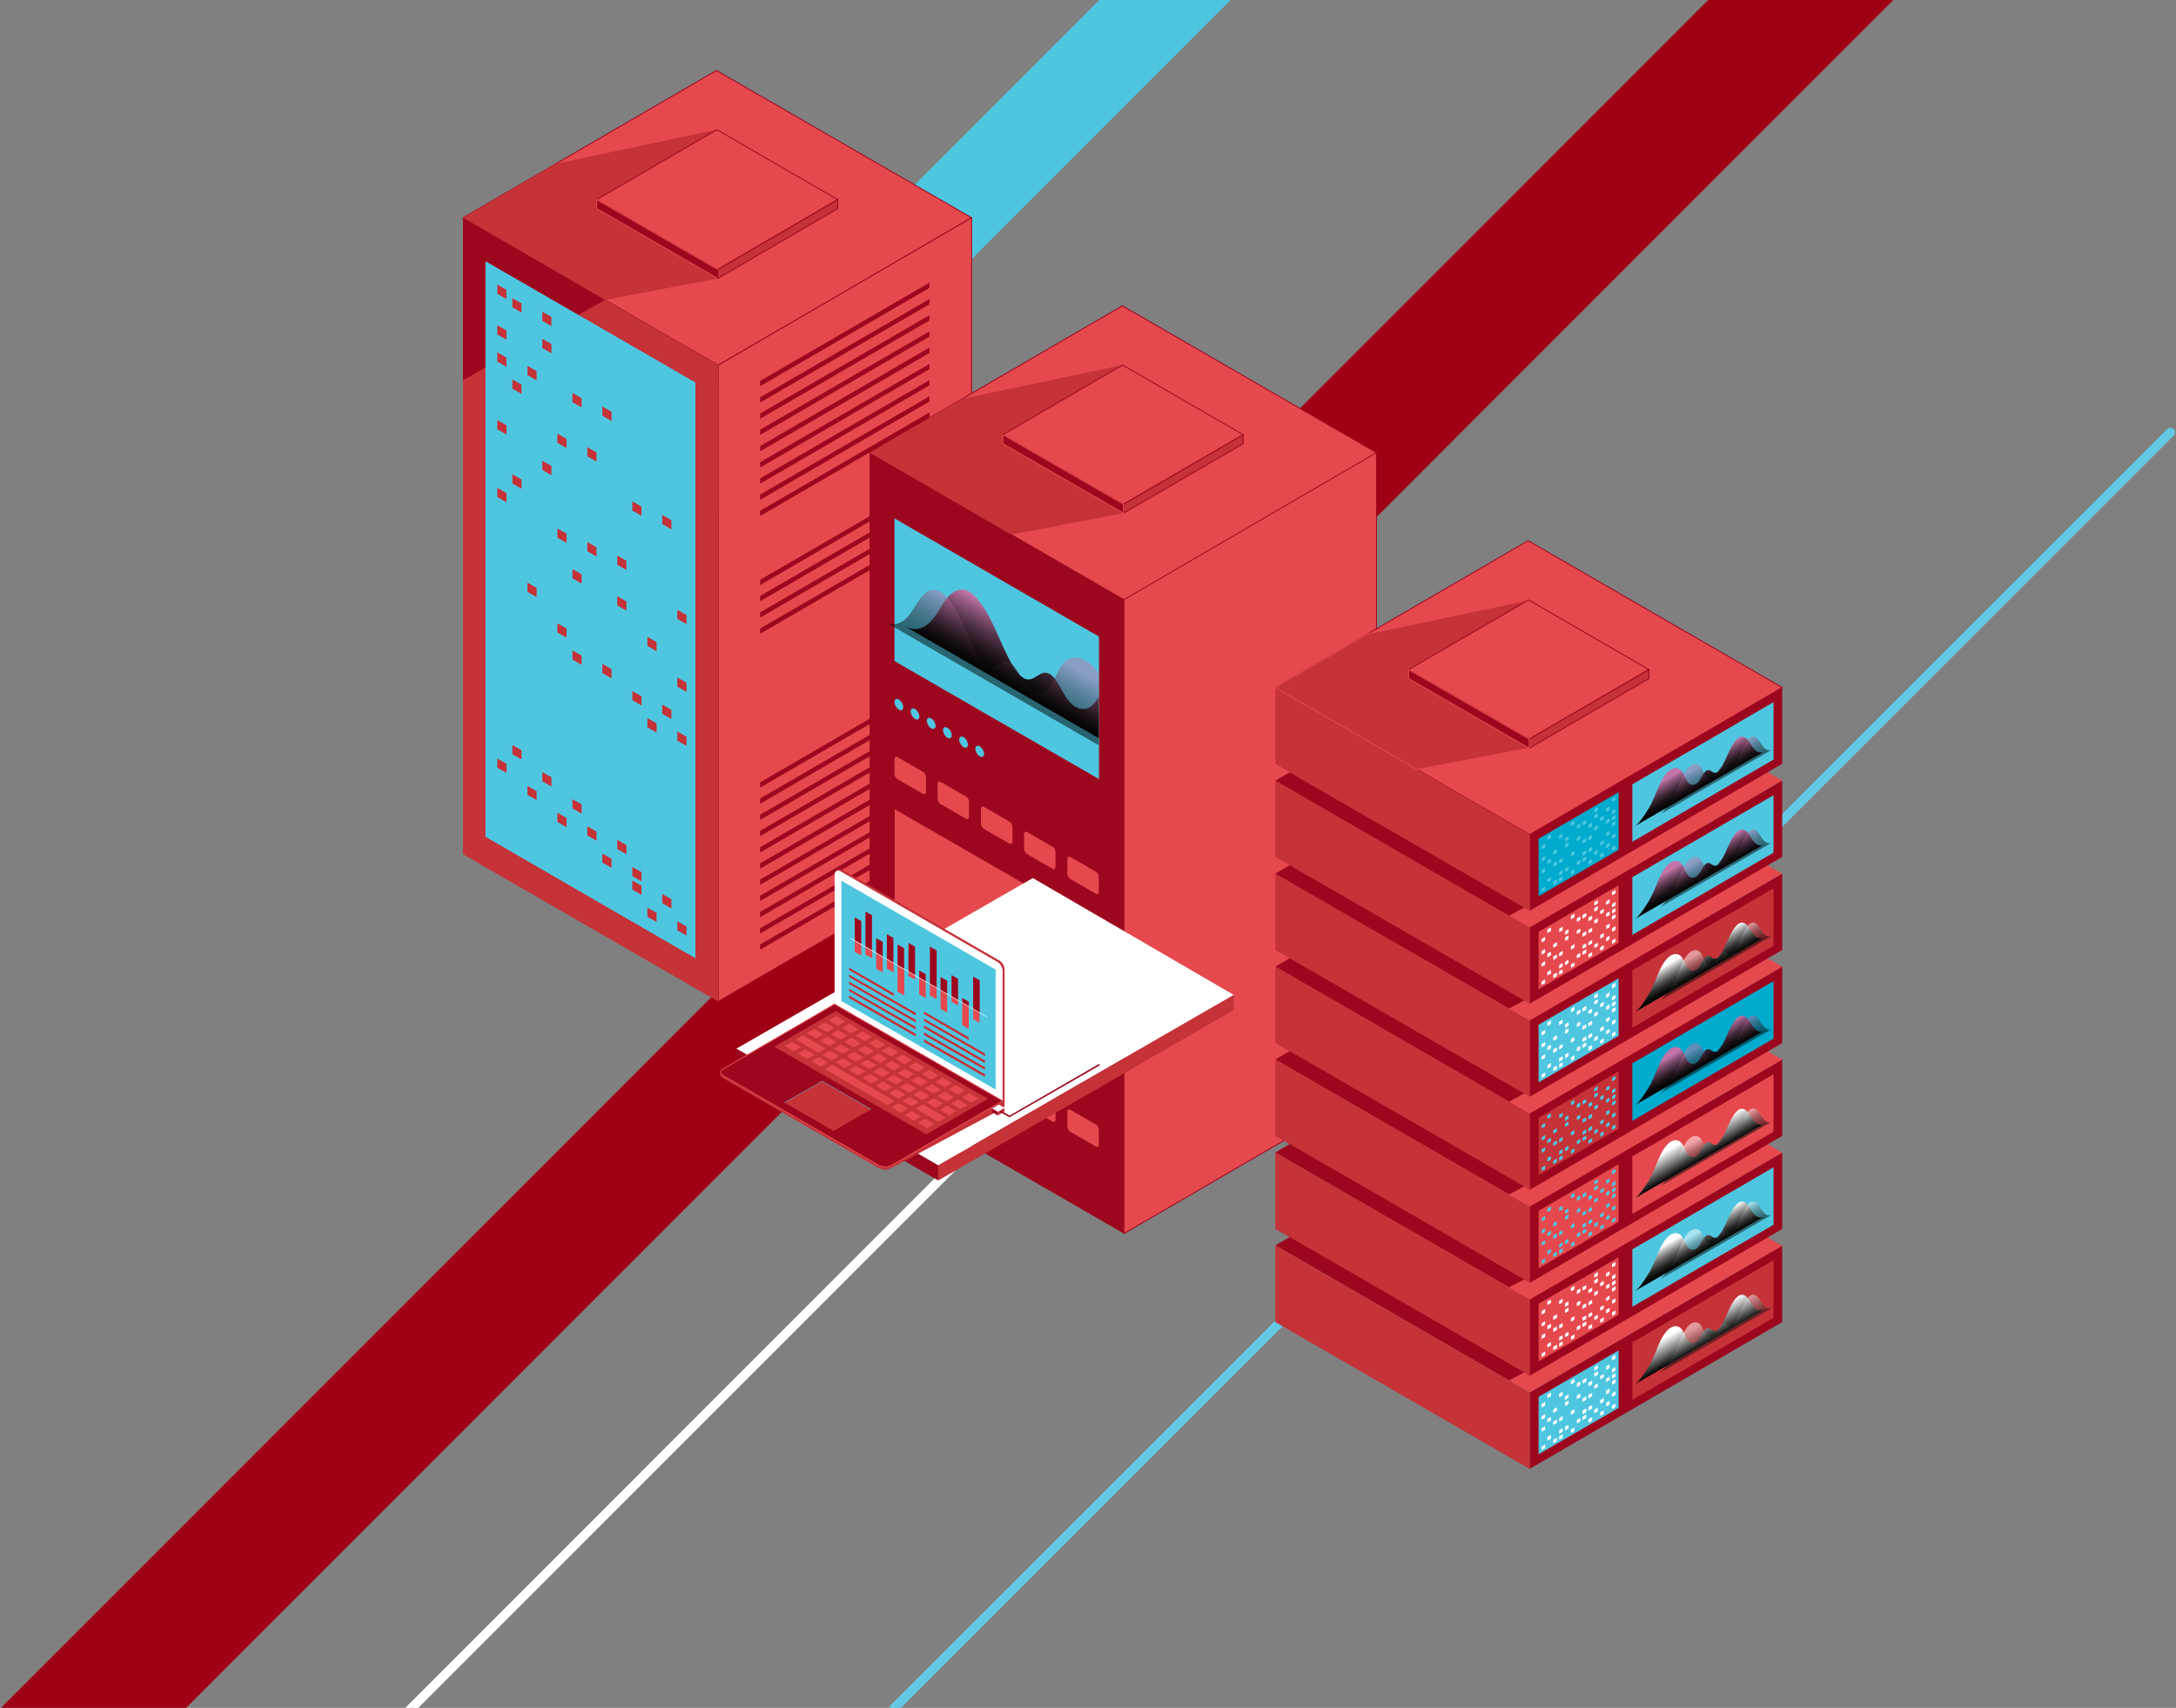 <svg width="669" height="525" fill="none" xmlns="http://www.w3.org/2000/svg"><rect width="100%" height="100%" fill="#808080" stroke="none"/><path d="M373.105 278.434L73.297 578.308" stroke="#fff" stroke-width="2.835" stroke-miterlimit="10"/><path d="M667.278 132.913L274.697 525.296" stroke="#64C8E3" stroke-width="2.835" stroke-miterlimit="10" stroke-linecap="round"/><path d="M0 525.296h56.91L617.958-35.876v-56.922L0 525.296z" fill="#9F0014"/><path d="M156.418 181.594H196.8l398.117-398.203V-257L156.418 181.594z" fill="#4FC6E0"/><g clip-path="url(#clip0)"><path d="M298.719 66.934l-77.922 45.337-78.459-45.337 77.922-45.27 78.459 45.27z" fill="#E5494E" stroke="#9D071E" stroke-width=".283" stroke-miterlimit="10"/><path d="M298.719 66.933V262.59l-77.922 45.27V112.271l77.922-45.338z" fill="#E5494E" stroke="#9D071E" stroke-width=".283" stroke-miterlimit="10"/><path d="M220.797 112.271v195.588l-78.459-45.27V66.933l78.459 45.338z" fill="#C53238"/><path d="M220.394 39.865l-49.507 10.478-28.549 16.59 43.663 25.255 34.662-6.582-.269-45.74z" fill="#C53238"/><path d="M257.542 61.358l-36.878 21.494-37.215-21.494 36.946-21.493 37.147 21.493z" fill="#E5494E" stroke="#9D071E" stroke-width=".283" stroke-miterlimit="10"/><path d="M220.664 82.852v2.754l-37.215-21.494V61.36l37.215 21.493z" fill="#9D071E" stroke="#E5494E" stroke-width=".283" stroke-miterlimit="10"/><path d="M257.543 61.358v2.754l-36.879 21.494v-2.754l36.879-21.494z" fill="#C53238" stroke="#9D071E" stroke-width=".283" stroke-miterlimit="10"/><path d="M186.001 92.188l-43.663 24.717V66.933l43.663 25.255zm99.754-5.306v1.612l-52.06 30.225v-1.612l52.06-30.225zm-52.06 35.262v1.612l52.06-30.225V91.92l-52.06 30.225zm0 4.97v1.612l52.06-30.225V96.89l-52.06 30.225zm0 4.971v1.612l52.06-30.225v-1.612l-52.06 30.225zm0 5.037v1.612l52.06-30.225v-1.679l-52.06 30.292zm0 4.971v1.612l52.06-30.225v-1.612l-52.06 30.225zm0 4.97v1.612l52.06-30.225v-1.612l-52.06 30.225zm0 4.97v1.612l52.06-30.225v-1.612l-52.06 30.225zm0 4.971v1.612l52.06-30.225v-1.612l-52.06 30.225zm0 93.428v1.612l52.06-30.225v-1.612l-52.06 30.225zm0 4.97v1.612l52.06-30.224v-1.612l-52.06 30.224zm0-9.94v1.612l52.06-30.225v-1.612l-52.06 30.225zm0-4.97v1.611l52.06-30.224v-1.612l-52.06 30.225zm0 19.948v1.612l52.06-30.225v-1.612l-52.06 30.225zm0 4.97v1.612l52.06-30.225v-1.679l-52.06 30.292zm0 4.971v1.612l52.06-30.225v-1.612l-52.06 30.225zm0 4.97v1.612l52.06-30.225v-1.612l-52.06 30.225zm0 4.97v1.612l52.06-30.225v-1.612l-52.06 30.225zm0 5.038v1.612l52.06-30.225v-1.612l-52.06 30.225zm0 4.97v1.612l52.06-30.225v-1.612l-52.06 30.225zm0-112.101v1.612l52.06-30.225v-1.612l-52.06 30.225zm0 4.97v1.612l52.06-30.224v-1.612l-52.06 30.224zm0 5.038v1.612l52.06-30.225v-1.612l-52.06 30.225zm0 4.97v1.612l52.06-30.225v-1.612l-52.06 30.225z" fill="#9D071E"/><path d="M213.81 117.577v176.984l-64.554-37.345V80.299l64.554 37.278z" fill="#4FC6E0"/><path d="M203.601 158.28l2.821 1.612v2.821l-2.821-1.612v-2.821zm-18.406-30.494l2.822 1.612v-2.821l-2.822-1.612v2.821zm-18.472-29.15l2.821 1.612v-2.821l-2.821-1.612v2.82zm-13.838-8.329l2.821 1.612V89.1l-2.821-1.613v2.821zm55.351 97.123v2.821l2.822 1.612v-2.821l-2.822-1.612zm-13.838-30.494l2.822 1.612v-2.821l-2.822-1.612v2.821zm-13.838-16.657l2.822 1.612v-2.821l-2.822-1.612v2.821zm-4.567-16.657l2.821 1.612v-2.821l-2.821-1.612v2.821zm-9.27-16.658l2.821 1.612v-2.821l-2.821-1.611v2.82zm-9.203-12.492l2.821 1.612v-2.822l-2.821-1.612v2.822zm32.243 79.122l2.822 1.612v-2.821l-2.822-1.612v2.821zm-18.405-37.479l2.821 1.612v-2.821l-2.821-1.612v2.821zm-9.203-20.822l2.821 1.612v-2.821l-2.821-1.612v2.821zm-9.27-12.493l2.821 1.612v-2.821l-2.821-1.612v2.821zm55.351 108.273l2.822 1.612v-2.821l-2.822-1.612v2.821zm-9.203-12.493l2.822 1.612v-2.821l-2.822-1.612v2.821zm-9.27-12.493l2.822 1.612v-2.821l-2.822-1.612v2.821zm-9.203-16.658l2.822 1.612v-2.821l-2.822-1.612v2.821zm-13.837-24.986l2.821 1.612v-2.821l-2.821-1.612v2.821zm-9.203-24.986l2.821 1.612v-2.821l-2.821-1.612v2.821zm-4.635-8.328l2.821 1.612v-2.821l-2.821-1.612v2.821zm50.716 108.272l2.821 1.612v-2.821l-2.821-1.612v2.821zm-27.608-41.643l2.821 1.612v-2.821l-2.821-1.612v2.821zm-4.635-12.493l2.821 1.612v-2.821l-2.821-1.612v2.821zm-18.473-33.315l2.821 1.612v-2.821l-2.821-1.612v2.821zm55.351 95.713l2.822 1.612v-2.821l-2.822-1.612v2.821zm-9.203-4.097l2.822 1.612v-2.821l-2.822-1.612v2.821zm-4.635-8.329l2.822 1.612v-2.821l-2.822-1.612v2.821zm-9.203-8.329l2.822 1.612v-2.821l-2.822-1.612v2.821zm-27.675-58.3l2.821 1.612v-2.821l-2.821-1.612v2.821zm18.473 54.136l2.821 1.612v-2.821l-2.821-1.612v2.821zm-4.635-8.329l2.821 1.612v-2.821l-2.821-1.612v2.821zm-9.203-12.493l2.821 1.612v-2.821l-2.821-1.612v2.821zm-9.27-29.15l2.821 1.612v-2.821l-2.821-1.612v2.821zm50.716 124.863l2.821 1.612v-2.821l-2.821-1.612v2.821zm-9.203-8.329l2.822 1.612v-2.821l-2.822-1.612v2.821zm-4.635-8.329l2.822 1.612v-2.821l-2.822-1.612v2.821zm-9.203-4.164l2.822 1.612v-2.821l-2.822-1.612v2.821zm-4.567-8.329l2.821 1.612v-2.821l-2.821-1.612v2.821zm-9.27-8.328l2.821 1.612v-2.821l-2.821-1.612v2.821zm-9.203-8.329l2.821 1.612v-2.821l-2.821-1.612v2.821zm50.716 54.136l2.822 1.612v-2.754l-2.822-1.612v2.754zm-9.203-4.164l2.822 1.612v-2.821l-2.822-1.612v2.821zm-4.635-8.329l2.822 1.612v-2.821l-2.822-1.612v2.821zm-9.203-8.328l2.822 1.612V264l-2.822-1.612v2.754zm-13.837-12.493l2.821 1.612v-2.821l-2.821-1.612v2.821zm-9.203-8.329l2.821 1.612v-2.754l-2.821-1.612v2.754zm-9.27-8.329l2.821 1.612v-2.821l-2.821-1.612v2.821z" fill="#C53238"/><path d="M423.193 139.137L345.54 184.34l-78.19-45.203 77.72-45.136 78.123 45.136zm.001 0v194.917l-77.653 45.136V184.34l77.653-45.203z" fill="#E5494E" stroke="#9D071E" stroke-width=".283" stroke-miterlimit="10"/><path d="M345.54 184.34v194.85l-78.19-45.136V139.137l78.19 45.203z" fill="#9D071E"/><path d="M345.137 112.203l-49.306 10.411-28.481 16.523 43.528 25.188 34.528-6.583-.269-45.539z" fill="#C53238"/><path d="M382.218 133.63l-36.812 21.359-37.08-21.359 36.812-21.427 37.08 21.427z" fill="#E5494E" stroke="#9D071E" stroke-width=".283" stroke-miterlimit="10"/><path d="M382.218 133.63v2.753l-36.812 21.359v-2.753l36.812-21.359z" fill="#C53238" stroke="#9D071E" stroke-width=".283" stroke-miterlimit="10"/><path d="M345.406 154.989v2.753l-37.08-21.359v-2.753l37.08 21.359z" fill="#9D071E" stroke="#E5494E" stroke-width=".283" stroke-miterlimit="10"/><path d="M337.883 195.691v43.793l-62.875-36.27v-43.86l62.875 36.337zm-60.188 21.695c0 .873-.605 1.209-1.344.739-.739-.403-1.343-1.478-1.343-2.351s.604-1.209 1.343-.739c.739.471 1.344 1.478 1.344 2.351zm3.627.538c-.739-.403-1.343-.068-1.343.738 0 .874.604 1.881 1.343 2.351.739.403 1.344.067 1.344-.739 0-.873-.605-1.88-1.344-2.35zm4.971 2.888c-.739-.403-1.343-.067-1.343.739s.604 1.88 1.343 2.35c.739.403 1.344.068 1.344-.738 0-.874-.605-1.948-1.344-2.351zm4.971 2.888c-.739-.403-1.344-.067-1.344.739s.605 1.88 1.344 2.351c.739.403 1.343.067 1.343-.739 0-.873-.604-1.948-1.343-2.351zm4.971 2.888c-.739-.403-1.344-.067-1.344.739s.605 1.88 1.344 2.351c.739.403 1.343.067 1.343-.739 0-.873-.604-1.948-1.343-2.351zm4.971 2.821c-.739-.403-1.344-.067-1.344.739s.605 1.88 1.344 2.351c.739.403 1.343.067 1.343-.739 0-.873-.604-1.881-1.343-2.351z" fill="#4FC6E0"/><path d="M283.673 237.2l-7.792-4.5a.594.594 0 00-.873.538v4.567c0 .739.403 1.343 1.007 1.746l7.793 4.5a.594.594 0 00.873-.537v-4.567c0-.739-.403-1.411-1.008-1.747zm13.3 7.657l-7.792-4.5c-.403-.201-.941.067-.941.538v4.567c0 .739.403 1.343 1.008 1.746l7.792 4.5a.594.594 0 00.873-.537v-4.567c.067-.739-.336-1.344-.94-1.747zm13.302 7.657l-7.792-4.5a.595.595 0 00-.874.538v4.567c0 .739.403 1.343 1.008 1.746l7.792 4.5a.594.594 0 00.873-.537v-4.567c0-.739-.403-1.344-1.007-1.747zm13.232 7.724l-7.792-4.5a.595.595 0 00-.873.538v4.567c0 .739.403 1.343 1.007 1.746l7.793 4.5a.594.594 0 00.873-.537v-4.567c0-.739-.336-1.411-1.008-1.747zm13.301 7.657l-7.792-4.5a.594.594 0 00-.873.538v4.567c0 .739.403 1.343 1.007 1.746l7.792 4.5a.595.595 0 00.874-.537v-4.567c0-.739-.403-1.411-1.008-1.747zm-53.135 47.084l-7.792-4.5a.594.594 0 00-.873.537v4.568c0 .739.403 1.343 1.007 1.746l7.793 4.5a.594.594 0 00.873-.537v-4.567c0-.739-.403-1.411-1.008-1.747zm13.3 7.657l-7.792-4.5c-.403-.201-.941.067-.941.537v4.568c0 .739.403 1.343 1.008 1.746l7.792 4.5a.594.594 0 00.873-.537v-4.567a1.824 1.824 0 00-.94-1.747zm13.302 7.657l-7.792-4.5a.595.595 0 00-.874.537v4.568c0 .739.403 1.343 1.008 1.746l7.792 4.5a.594.594 0 00.873-.537v-4.567c0-.739-.403-1.411-1.007-1.747zm13.232 7.657l-7.792-4.5a.594.594 0 00-.873.537v4.568c0 .739.403 1.343 1.007 1.746l7.793 4.5a.594.594 0 00.873-.537v-4.567c0-.739-.336-1.344-1.008-1.747zm13.301 7.657l-7.792-4.5a.594.594 0 00-.873.537v4.568c0 .738.403 1.343 1.007 1.746l7.792 4.5a.595.595 0 00.874-.537v-4.568c0-.738-.403-1.343-1.008-1.746zm-61.734-96.854l43.395 24.986-43.395 25.255v-50.241z" fill="#E5494E"/><path d="M275.074 298.994l43.395-25.255 19.346 11.15v50.173l-62.741-36.068z" fill="#C53238"/><path d="M337.816 214.095c-.672 1.276-1.478 2.418-2.486 3.09l-.067.067c-1.276.873-2.956.94-4.635 0a7.43 7.43 0 01-1.948-1.679c-2.15-2.553-3.493-6.851-5.844-8.329-.067 0-.067-.067-.134-.067-2.889-1.679-4.635 2.687-7.591 1.478-.134-.068-.336-.135-.47-.269-2.284-1.343-4.232-5.373-5.643-8.329-2.553-5.373-4.904-11.821-8.598-16.053-.806-.94-1.612-1.612-2.418-2.082-3.695-2.149-6.584 1.142-8.464 4.299-2.755 4.702-6.113 9.269-11.622 6.112l59.92 34.591v-12.829z" fill="url(#paint0_linear)"/><path opacity=".5" d="M337.815 207.111c-.403-.538-.739-1.075-1.142-1.545-1.007-1.142-2.015-2.015-3.023-2.553-3.224-1.88-6.112-.671-7.859 2.418-1.343 2.418-2.284 5.575-4.232 6.986l-.067.067c-1.075.739-2.553.806-4.03 0-.605-.336-1.142-.806-1.68-1.478-1.813-2.216-3.023-5.91-5.105-7.187-.067 0-.067-.067-.134-.067-2.553-1.477-4.031 2.284-6.583 1.276l-.403-.201c-2.016-1.142-3.695-4.635-4.904-7.254-2.217-4.702-4.232-10.209-7.457-13.904-.738-.806-1.41-1.41-2.082-1.746-3.224-1.881-5.71 1.008-7.322 3.761-2.418 4.03-5.307 7.993-10.009 5.307l65.965 38.083v-21.963h.067z" fill="url(#paint1_linear)"/><path d="M547.936 382.952l-77.654 45.136-78.19-45.136 77.72-45.203 78.124 45.203z" fill="#E5494E"/><path d="M547.936 382.952v23.441l-77.653 45.136v-23.441l77.653-45.136z" fill="#9D071E"/><path d="M470.282 428.088v23.441l-78.19-45.136v-23.441l78.19 45.136z" fill="#C53238"/><path d="M497.623 415.124l-24.586 14.24v17.665l24.586-14.24v-17.665z" fill="#4FC6E0"/><path d="M501.855 412.639v17.665l43.395-25.187v-17.732l-43.395 25.254z" fill="#C53238"/><path d="M476.865 429.162l-1.142.605v-1.075l1.142-.672v1.142zm7.186-4.231l-1.074.671v-1.141l1.074-.605v1.075zm7.188-4.232l-1.075.672v-1.075l1.075-.671v1.074zm5.441-3.089l-1.075.604v-1.075l1.075-.671v1.142zm-21.629 13.366v1.074l-1.074.672v-1.142m6.449-2.686l-1.074.671v-1.142l1.074-.604v1.075zm5.44-3.157l-1.075.671v-1.141l1.075-.605v1.075zm1.815-1.008l-1.142.605v-1.075l1.142-.672v1.142zm3.56-2.149l-1.075.671v-1.141l1.075-.605v1.075zm3.627-2.082l-1.075.604v-1.074l1.075-.605v1.075zm-12.629 9.202l-1.075.671v-1.142l1.075-.604v1.075zm7.254-4.165l-1.141.605v-1.075l1.141-.672v1.142zm3.56-2.149l-1.074.672v-1.075l1.074-.672v1.075zm3.627-2.082l-1.075.671v-1.141l1.075-.605v1.075zm-21.629 14.508l-1.074.604v-1.075l1.074-.671v1.142zm3.628-2.15l-1.142.672v-1.075l1.142-.671v1.074zm3.56-2.082l-1.075.672v-1.142l1.075-.604v1.074zm3.627-2.082l-1.075.604v-1.074l1.075-.672v1.142zm5.375-3.157l-1.075.605v-1.075l1.075-.605v1.075zm3.627-2.082l-1.075.604v-1.074l1.075-.672v1.142zm1.814-1.075l-1.075.605v-1.075l1.075-.604v1.074zm-19.817 13.434l-1.142.604v-1.074l1.142-.605v1.075zm10.814-6.314l-1.142.605v-1.075l1.142-.605v1.075zm1.814-1.074l-1.141.671v-1.142l1.141-.604v1.075zm7.187-4.165l-1.075.605v-1.075l1.075-.672v1.142zm-21.629 14.441l-1.074.672v-1.142l1.074-.605v1.075zm3.628-2.082l-1.142.604v-1.074l1.142-.605v1.075zm1.747-1.075l-1.074.672v-1.075l1.074-.672v1.075zm3.627-2.082l-1.074.672v-1.142l1.074-.605v1.075zm10.815-6.314l-1.075.672v-1.142l1.075-.604v1.074zm-7.187 6.112l-1.142.605v-1.075l1.142-.671v1.141zm1.814-1.074l-1.141.604v-1.074l1.141-.605v1.075zm3.56-2.082l-1.075.604v-1.075l1.075-.671v1.142zm3.627-2.15l-1.075.672v-1.075l1.075-.671v1.074zm-19.817 13.434l-1.142.671v-1.142l1.142-.604v1.075zm3.559-2.083l-1.074.605v-1.075l1.074-.604v1.074zm1.815-1.074l-1.075.671v-1.141l1.075-.605v1.075zm3.627-2.082l-1.075.604v-1.075l1.075-.604v1.075zm1.813-1.075l-1.142.672v-1.075l1.142-.672v1.075zm3.56-2.082l-1.075.671v-1.141l1.075-.605v1.075zm3.629-2.082l-1.075.604v-1.075l1.075-.671v1.142zm-19.817 13.433l-1.074.604v-1.074l1.074-.672v1.142zm3.628-2.15l-1.142.672v-1.074l1.142-.672v1.074zm1.747-1.007l-1.074.605v-1.075l1.074-.672v1.142zm3.627-2.149l-1.074.671v-1.074l1.074-.672v1.075zm5.44-3.09l-1.141.605v-1.075l1.141-.672v1.142zm3.56-2.149l-1.074.671v-1.142l1.074-.604v1.075zm3.629-2.082l-1.075.604v-1.075l1.075-.604v1.075z" fill="#fff"/><path d="M538.061 400.014c-.739-1.277-1.948-2.62-3.426-1.747-.336.202-.605.47-.94.806-1.478 1.679-2.419 4.299-3.494 6.515-.604 1.209-1.343 2.821-2.283 3.359-.068.067-.135.067-.202.067-1.209.47-1.881-1.276-3.09-.605 0 0-.067 0-.067.067-.941.605-1.545 2.351-2.351 3.359a2.38 2.38 0 01-.806.671c-.672.403-1.344.336-1.881 0h-.067c-.941-.671-1.344-2.149-2.016-3.291-.806-1.477-2.149-2.015-3.694-1.142-.47.269-.941.672-1.411 1.209-1.343 1.545-2.284 3.762-3.09 5.777-.806 1.948-1.612 3.828-2.687 5.507-1.209 1.881-2.62 4.232-4.232 5.105l40.372-23.307c-2.15 1.411-3.493-.47-4.635-2.35z" fill="url(#paint2_linear)"/><path opacity=".5" d="M541.151 399.743c-.672-1.142-1.679-2.283-2.956-1.545-.268.135-.537.403-.806.739-1.276 1.478-2.149 3.762-3.023 5.642-.47 1.075-1.209 2.485-2.015 2.956-.067 0-.134.067-.201.067-1.008.403-1.68-1.142-2.687-.538h-.068c-.806.538-1.343 2.015-2.082 2.956-.202.268-.47.47-.672.604-.604.336-1.209.336-1.612 0h-.067c-.806-.537-1.209-1.813-1.747-2.821-.671-1.276-1.881-1.746-3.157-1.007-.403.201-.806.537-1.209 1.007-1.142 1.344-1.948 3.291-2.687 5.038-.672 1.679-1.343 3.291-2.351 4.769-1.075 1.612-2.284 3.627-3.627 4.433l34.997-20.218c-1.881 1.142-3.023-.47-4.03-2.082z" fill="url(#paint3_linear)"/><path d="M547.936 354.339l-77.654 45.136-78.19-45.136 77.72-45.136 78.124 45.136z" fill="#E5494E"/><path d="M547.936 354.339v23.441l-77.653 45.136v-23.441l77.653-45.136z" fill="#9D071E"/><path d="M470.282 399.475v23.441l-78.19-45.136v-23.441l78.19 45.136z" fill="#C53238"/><path d="M497.623 386.511l-24.586 14.24v17.732l24.586-14.307v-17.665z" fill="#E5494E"/><path d="M501.855 384.026v17.665l43.395-25.187v-17.665l-43.395 25.187z" fill="#4FC6E0"/><path d="M476.865 400.549l-1.142.605v-1.075l1.142-.604v1.074zm7.186-4.231l-1.074.671v-1.074l1.074-.672v1.075zm7.188-4.165l-1.075.605v-1.075l1.075-.671v1.141zm5.441-3.156l-1.075.604v-1.074l1.075-.605v1.075zm-21.629 13.366v1.074l-1.074.672v-1.075m6.449-2.753l-1.074.671v-1.074l1.074-.672v1.075zm5.44-3.157l-1.075.671v-1.074l1.075-.672v1.075zm1.815-1.008l-1.142.605v-1.075l1.142-.604v1.074zm3.56-2.082l-1.075.605v-1.075l1.075-.672v1.142zm3.627-2.149l-1.075.671v-1.141l1.075-.605v1.075zm-12.629 9.269l-1.075.604v-1.074l1.075-.672v1.142zm7.254-4.232l-1.141.605v-1.075l1.141-.604v1.074zm3.56-2.082l-1.074.605v-1.075l1.074-.672v1.142zm3.627-2.149l-1.075.671v-1.074l1.075-.672v1.075zm-21.629 14.508l-1.074.604v-1.074l1.074-.605v1.075zm3.628-2.082l-1.142.604v-1.075l1.142-.671v1.142zm3.56-2.15l-1.075.672v-1.075l1.075-.671v1.074zm3.627-2.082l-1.075.672v-1.142l1.075-.605v1.075zm5.375-3.157l-1.075.672v-1.142l1.075-.604v1.074zm3.627-2.082l-1.075.605v-1.075l1.075-.605v1.075zm1.814-1.075l-1.075.672v-1.142l1.075-.604v1.074zm-19.817 13.434l-1.142.671v-1.141l1.142-.605v1.075zm10.814-6.314l-1.142.672v-1.142l1.142-.605v1.075zm1.814-1.007l-1.141.604v-1.075l1.141-.671v1.142zm7.187-4.232l-1.075.672v-1.142l1.075-.605v1.075zm-21.629 14.508l-1.074.605v-1.075l1.074-.672v1.142zm3.628-2.149l-1.142.671v-1.141l1.142-.605v1.075zm1.747-1.008l-1.074.605v-1.075l1.074-.672v1.142zm3.627-2.149l-1.074.672v-1.075l1.074-.672v1.075zm10.815-6.314l-1.075.672v-1.075l1.075-.671v1.074zm-7.187 6.112l-1.142.605v-1.075l1.142-.604v1.074zm1.814-1.074l-1.141.671v-1.141l1.141-.605v1.075zm3.56-2.082l-1.075.604v-1.075l1.075-.604v1.075zm3.627-2.082l-1.075.604v-1.075l1.075-.671v1.142zm-19.817 13.366l-1.142.671v-1.074l1.142-.672v1.075zm3.559-2.083l-1.074.672v-1.142l1.074-.604v1.074zm1.815-1.007l-1.075.604v-1.074l1.075-.672v1.142zm3.627-2.149l-1.075.671v-1.142l1.075-.604v1.075zm1.813-1.008l-1.142.605v-1.075l1.142-.672v1.142zm3.56-2.149l-1.075.672v-1.075l1.075-.672v1.075zm3.629-2.082l-1.075.671v-1.141l1.075-.605v1.075zm-19.817 13.433l-1.074.604v-1.074l1.074-.605v1.075zm3.628-2.082l-1.142.604v-1.074l1.142-.672v1.142zm1.747-1.075l-1.074.605v-1.075l1.074-.605v1.075zm3.627-2.082l-1.074.605v-1.075l1.074-.672v1.142zm5.44-3.157l-1.141.605v-1.075l1.141-.672v1.142zm3.56-2.082l-1.074.604v-1.074l1.074-.672v1.142zm3.629-2.149l-1.075.671v-1.142l1.075-.604v1.075z" fill="#fff"/><path d="M547.936 325.726l-77.654 45.203-78.19-45.203 77.72-45.136 78.124 45.136z" fill="#E5494E"/><path d="M547.936 325.726v23.441l-77.653 45.203v-23.441l77.653-45.203z" fill="#9D071E"/><path d="M470.282 370.929v23.441l-78.19-45.203v-23.441l78.19 45.203z" fill="#C53238"/><path d="M497.623 357.898l-24.586 14.307v17.665l24.586-14.307v-17.665zm4.232-2.417v17.664l43.395-25.254v-17.665l-43.395 25.255z" fill="#E5494E"/><path d="M476.865 371.936l-1.142.672v-1.142l1.142-.604v1.074zm7.186-4.164l-1.074.605v-1.075l1.074-.672v1.142zm7.188-4.231l-1.075.671v-1.142l1.075-.604v1.075zm5.441-3.157l-1.075.671v-1.141l1.075-.605v1.075zm-21.629 13.366v1.142l-1.074.604v-1.074m6.449-2.687l-1.074.604v-1.074l1.074-.672v1.142zm5.44-3.157l-1.075.605v-1.075l1.075-.672v1.142zm1.815-1.075l-1.142.672v-1.142l1.142-.604v1.074zm3.56-2.082l-1.075.605v-1.075l1.075-.604v1.074zm3.627-2.082l-1.075.605v-1.075l1.075-.672v1.142zm-12.629 9.202l-1.075.604v-1.074l1.075-.605v1.075zm7.254-4.232l-1.141.672v-1.142l1.141-.604v1.074zm3.56-2.082l-1.074.605v-1.075l1.074-.604v1.074zm3.627-2.082l-1.075.605v-1.075l1.075-.672v1.142zm-21.629 14.441l-1.074.671v-1.141l1.074-.605v1.075zm3.628-2.082l-1.142.604v-1.075l1.142-.604v1.075zm3.56-2.083l-1.075.605v-1.075l1.075-.671v1.141zm3.627-2.149l-1.075.672v-1.075l1.075-.671v1.074zm5.375-3.157l-1.075.672v-1.075l1.075-.671v1.074zm3.627-2.082l-1.075.672v-1.142l1.075-.605v1.075zm1.814-1.007l-1.075.604v-1.075l1.075-.671v1.142zm-19.817 13.366l-1.142.671v-1.074l1.142-.672v1.075zm10.814-6.247l-1.142.605v-1.075l1.142-.672v1.142zm1.814-1.074l-1.141.604V371.6l1.141-.604v1.075zm7.187-4.232l-1.075.672v-1.142l1.075-.605v1.075zm-21.629 14.508l-1.074.605v-1.075l1.074-.604v1.074zm3.628-2.082l-1.142.605v-1.075l1.142-.672v1.142zm1.747-1.075l-1.074.605v-1.075l1.074-.604v1.074zm3.627-2.082l-1.074.605v-1.075l1.074-.672v1.142zm10.815-6.313l-1.075.604v-1.075l1.075-.671v1.142zm-7.187 6.044l-1.142.672v-1.142l1.142-.604v1.074zm1.814-1.074l-1.141.671v-1.074l1.141-.672v1.075zm3.56-2.082l-1.075.671v-1.141l1.075-.605v1.075zm3.627-2.082l-1.075.604v-1.075l1.075-.604v1.075zm-19.817 13.433l-1.142.604v-1.074l1.142-.672v1.142zm3.559-2.15l-1.074.672v-1.075l1.074-.671v1.074zm1.815-1.007l-1.075.605v-1.075l1.075-.605v1.075zm3.627-2.082l-1.075.604v-1.074l1.075-.672v1.142zm1.813-1.075l-1.142.605v-1.075l1.142-.604v1.074zm3.56-2.082l-1.075.605v-1.075l1.075-.672v1.142zm3.629-2.149l-1.075.671v-1.074l1.075-.672v1.075zm-19.817 13.433l-1.074.672v-1.142l1.074-.605v1.075zm3.628-2.082l-1.142.604v-1.074l1.142-.605v1.075zm1.747-1.075l-1.074.672v-1.142l1.074-.605v1.075zm3.627-2.082l-1.074.604v-1.074l1.074-.605v1.075zm5.44-3.157l-1.141.672v-1.142l1.141-.605v1.075zm3.56-2.082l-1.074.604v-1.074l1.074-.672v1.142zm3.629-2.149l-1.075.671v-1.074l1.075-.672v1.075z" fill="#4FC6E0"/><path d="M538.061 342.854c-.739-1.276-1.948-2.619-3.426-1.746-.336.201-.605.47-.94.806-1.478 1.679-2.419 4.298-3.494 6.515-.604 1.209-1.343 2.821-2.283 3.358-.068.067-.135.067-.202.067-1.209.471-1.881-1.276-3.09-.604 0 0-.067 0-.067.067-.941.605-1.545 2.351-2.351 3.358a2.385 2.385 0 01-.806.672c-.672.403-1.344.336-1.881 0h-.067c-.941-.672-1.344-2.149-2.016-3.291-.806-1.478-2.149-2.015-3.694-1.142-.47.269-.941.672-1.411 1.209-1.343 1.545-2.284 3.761-3.09 5.776-.806 1.948-1.612 3.829-2.687 5.508-1.209 1.881-2.62 4.232-4.232 5.105l40.372-23.307c-2.15 1.41-3.493-.47-4.635-2.351z" fill="url(#paint4_linear)"/><path opacity=".5" d="M541.151 342.517c-.672-1.141-1.679-2.283-2.956-1.544-.268.134-.537.403-.806.738-1.276 1.478-2.149 3.762-3.023 5.642-.47 1.075-1.209 2.486-2.015 2.956-.067 0-.134.067-.201.067-1.008.403-1.68-1.142-2.687-.537h-.068c-.806.537-1.343 2.015-2.082 2.888-.202.268-.47.47-.672.604-.604.336-1.209.336-1.612 0h-.067c-.806-.537-1.209-1.813-1.747-2.821-.671-1.276-1.881-1.746-3.157-1.007-.403.201-.806.537-1.209 1.007-1.142 1.344-1.948 3.291-2.687 5.038-.672 1.679-1.343 3.291-2.351 4.769-1.075 1.612-2.284 3.627-3.627 4.433l34.997-20.218c-1.881 1.277-3.023-.335-4.03-2.015z" fill="url(#paint5_linear)"/><path d="M547.936 297.18l-77.654 45.136-78.19-45.136 77.72-45.203 78.124 45.203z" fill="#E5494E"/><path d="M547.936 297.18v23.441l-77.653 45.136v-23.441l77.653-45.136z" fill="#9D071E"/><path d="M470.282 342.316v23.441l-78.19-45.136V297.18l78.19 45.136zm27.341-13.03l-24.586 14.306v17.665l24.586-14.239v-17.732z" fill="#C53238"/><path d="M501.855 326.868v17.664l43.395-25.254v-17.665l-43.395 25.255z" fill="#00ABCD"/><path d="M476.865 343.323l-1.142.672v-1.075l1.142-.671v1.074zm7.186-4.164l-1.074.605v-1.075l1.074-.605v1.075zm7.188-4.231l-1.075.671v-1.074l1.075-.672v1.075zm5.441-3.157l-1.075.671v-1.074l1.075-.672v1.075zm-21.629 13.433v1.075l-1.074.604v-1.074m6.449-2.687l-1.074.604v-1.074l1.074-.605v1.075zm5.44-3.157l-1.075.672v-1.142l1.075-.605v1.075zm1.815-1.074l-1.142.671v-1.074l1.142-.672v1.075zm3.56-2.083l-1.075.672v-1.142l1.075-.604v1.074zm3.627-2.082l-1.075.605v-1.075l1.075-.605v1.075zm-12.629 9.202l-1.075.671v-1.141l1.075-.605v1.075zm7.254-4.165l-1.141.605v-1.075l1.141-.671v1.141zm3.56-2.149l-1.074.672v-1.142l1.074-.604v1.074zm3.627-2.082l-1.075.604v-1.074l1.075-.605v1.075zm-21.629 14.508l-1.074.604v-1.074l1.074-.672v1.142zm3.628-2.149l-1.142.671v-1.141l1.142-.605v1.075zm3.56-2.082l-1.075.604v-1.075l1.075-.604v1.075zm3.627-2.083l-1.075.605v-1.075l1.075-.671v1.141zm5.375-3.156l-1.075.604v-1.075l1.075-.671v1.142zm3.627-2.15l-1.075.672v-1.075l1.075-.672v1.075zm1.814-1.007l-1.075.604v-1.074l1.075-.672v1.142zm-19.817 13.433l-1.142.605v-1.075l1.142-.672v1.142zm10.814-6.314l-1.142.605v-1.075l1.142-.604v1.074zm1.814-1.074l-1.141.671v-1.141l1.141-.605v1.075zm7.187-4.165l-1.075.605v-1.075l1.075-.672v1.142zm-21.629 14.441l-1.074.672v-1.142l1.074-.605v1.075zm3.628-2.082l-1.142.605v-1.075l1.142-.605v1.075zm1.747-1.075l-1.074.672v-1.142l1.074-.604v1.074zm3.627-2.082l-1.074.605v-1.075l1.074-.604v1.074zm10.815-6.313l-1.075.671v-1.142l1.075-.604v1.075zm-7.187 6.045l-1.142.671v-1.074l1.142-.672v1.075zm1.814-1.008l-1.141.604v-1.074l1.141-.672v1.142zm3.56-2.149l-1.075.671v-1.074l1.075-.672v1.075zm3.627-2.083l-1.075.672v-1.142l1.075-.604v1.074zm-19.817 13.434l-1.142.672v-1.142l1.142-.605v1.075zm3.559-2.082l-1.074.604v-1.074l1.074-.672v1.142zm1.815-1.075l-1.075.672v-1.142l1.075-.605v1.075zm3.627-2.082l-1.075.604v-1.074l1.075-.605v1.075zm1.813-1.075l-1.142.672v-1.142l1.142-.605v1.075zm3.56-2.082l-1.075.605v-1.075l1.075-.605v1.075zm3.629-2.082l-1.075.604v-1.074l1.075-.672v1.142zm-19.817 13.433l-1.074.605v-1.075l1.074-.672v1.142zm3.628-2.149l-1.142.671v-1.141l1.142-.605v1.075zm1.747-1.008l-1.074.605v-1.075l1.074-.671v1.141zm3.627-2.149l-1.074.672V353.6l1.074-.605v1.075zm5.44-3.157l-1.141.672v-1.075l1.141-.671v1.074zm3.56-2.082l-1.074.672v-1.142l1.074-.605v1.075zm3.629-2.082l-1.075.604v-1.074l1.075-.672v1.142z" fill="#4FC6E0"/><path d="M538.061 314.242c-.739-1.276-1.948-2.62-3.426-1.747-.336.202-.605.471-.94.806-1.478 1.68-2.419 4.299-3.494 6.516-.604 1.209-1.343 2.821-2.283 3.358-.068.067-.135.067-.202.067-1.209.47-1.881-1.276-3.09-.604 0 0-.067 0-.067.067-.941.604-1.545 2.351-2.351 3.358a2.396 2.396 0 01-.806.672c-.672.403-1.344.336-1.881 0h-.067c-.941-.672-1.344-2.15-2.016-3.291-.806-1.478-2.149-2.015-3.694-1.142-.47.268-.941.671-1.411 1.209-1.343 1.545-2.284 3.761-3.09 5.776-.806 1.948-1.612 3.829-2.687 5.508-1.209 1.88-2.62 4.231-4.232 5.104l40.372-23.306c-2.15 1.41-3.493-.471-4.635-2.351z" fill="url(#paint6_linear)"/><path opacity=".5" d="M541.151 313.972c-.672-1.142-1.679-2.284-2.956-1.545-.268.134-.537.403-.806.739-1.276 1.477-2.149 3.761-3.023 5.642-.47 1.074-1.209 2.485-2.015 2.955-.067 0-.134.067-.201.067-1.008.403-1.68-1.142-2.687-.537h-.068c-.806.537-1.343 2.015-2.082 2.955a2.74 2.74 0 01-.672.605c-.604.335-1.209.335-1.612 0h-.067c-.806-.538-1.209-1.814-1.747-2.821-.671-1.277-1.881-1.747-3.157-1.008-.403.202-.806.537-1.209 1.008-1.142 1.343-1.948 3.291-2.687 5.037-.672 1.679-1.343 3.291-2.351 4.769-1.075 1.612-2.284 3.627-3.627 4.433l34.997-20.217c-1.881 1.142-3.023-.47-4.03-2.082z" fill="url(#paint7_linear)"/><path d="M547.936 268.567l-77.654 45.136-78.19-45.136 77.72-45.136 78.124 45.136z" fill="#E5494E"/><path d="M547.936 268.567v23.441l-77.653 45.136v-23.441l77.653-45.136z" fill="#9D071E"/><path d="M470.282 313.703v23.441l-78.19-45.136v-23.441l78.19 45.136z" fill="#C53238"/><path d="M497.623 300.74l-24.586 14.239v17.732l24.586-14.306V300.74z" fill="#4FC6E0"/><path d="M501.855 298.255v17.664l43.395-25.187v-17.665l-43.395 25.188z" fill="#C53238"/><path d="M476.865 314.778l-1.142.604v-1.074l1.142-.672v1.142zm7.186-4.232l-1.074.672v-1.142l1.074-.605v1.075zm7.188-4.164l-1.075.604v-1.074l1.075-.672v1.142zm5.441-3.157l-1.075.605v-1.075l1.075-.672v1.142zm-21.629 13.366v1.075l-1.074.672v-1.142m6.449-2.687l-1.074.672v-1.142l1.074-.605v1.075zm5.44-3.157l-1.075.672v-1.075l1.075-.671v1.074zm1.815-1.007l-1.142.604v-1.074l1.142-.672v1.142zm3.56-2.15l-1.075.672v-1.075l1.075-.671v1.074zm3.627-2.082l-1.075.672v-1.142l1.075-.604v1.074zm-12.629 9.202l-1.075.672v-1.075l1.075-.672v1.075zm7.254-4.164l-1.141.604v-1.075l1.141-.604v1.075zm3.56-2.083l-1.074.605v-1.075l1.074-.671v1.141zm3.627-2.149l-1.075.672v-1.142l1.075-.605v1.075zm-21.629 14.508l-1.074.605v-1.075l1.074-.672v1.142zm3.628-2.082l-1.142.605v-1.075l1.142-.672v1.142zm3.56-2.149l-1.075.671v-1.141l1.075-.605v1.075zm3.627-2.082l-1.075.604v-1.075l1.075-.604v1.075zm5.375-3.157l-1.075.604v-1.074l1.075-.605v1.075zm3.627-2.082l-1.075.604v-1.075l1.075-.671v1.142zm1.814-1.075l-1.075.672v-1.142l1.075-.605v1.075zm-19.817 13.433l-1.142.605v-1.075l1.142-.604v1.074zm10.814-6.314l-1.142.672v-1.142l1.142-.604v1.074zm1.814-1.074l-1.141.672v-1.075l1.141-.672v1.075zm7.187-4.164l-1.075.604v-1.075l1.075-.604v1.075zm-21.629 14.44l-1.074.672v-1.075l1.074-.671v1.074zm3.628-2.082l-1.142.672v-1.142l1.142-.605v1.075zm1.747-1.075l-1.074.672v-1.075l1.074-.671v1.074zm3.627-2.082l-1.074.672v-1.142l1.074-.604v1.074zm10.815-6.313l-1.075.671v-1.074l1.075-.672v1.075zm-7.187 6.112l-1.142.604v-1.074l1.142-.672v1.142zm1.814-1.075l-1.141.672v-1.142l1.141-.605v1.075zm3.56-2.082l-1.075.605v-1.075l1.075-.672v1.142zm3.627-2.149l-1.075.671v-1.074l1.075-.672v1.075zm-19.817 13.433l-1.142.672v-1.075l1.142-.672v1.075zm3.559-2.082l-1.074.671v-1.141l1.074-.605v1.075zm1.815-1.075l-1.075.672v-1.075l1.075-.672v1.075zm3.627-2.082l-1.075.672v-1.142l1.075-.605v1.075zm1.813-1.075l-1.142.672v-1.075l1.142-.671v1.074zm3.56-2.082l-1.075.672v-1.142l1.075-.605v1.075zm3.629-2.082l-1.075.605v-1.075l1.075-.605v1.075zm-19.817 13.433l-1.074.605v-1.075l1.074-.672v1.142zm3.628-2.082l-1.142.605v-1.075l1.142-.672v1.142zm1.747-1.075l-1.074.605v-1.075l1.074-.604v1.074zm3.627-2.082l-1.074.605v-1.075l1.074-.672v1.142zm5.44-3.157l-1.141.605v-1.075l1.141-.671v1.141zm3.56-2.149l-1.074.672v-1.075l1.074-.672v1.075zm3.629-2.082l-1.075.672v-1.142l1.075-.605v1.075z" fill="#fff"/><path d="M538.061 285.629c-.739-1.276-1.948-2.62-3.426-1.746-.336.201-.605.47-.94.806-1.478 1.679-2.419 4.298-3.494 6.515-.604 1.209-1.343 2.821-2.283 3.358-.068.067-.135.067-.202.067-1.209.47-1.881-1.276-3.09-.604 0 0-.067 0-.067.067-.941.604-1.545 2.351-2.351 3.358a2.385 2.385 0 01-.806.672c-.672.403-1.344.336-1.881 0h-.067c-.941-.672-1.344-2.149-2.016-3.291-.806-1.478-2.149-2.015-3.694-1.142-.47.269-.941.672-1.411 1.209-1.343 1.545-2.284 3.761-3.09 5.776-.806 1.948-1.612 3.829-2.687 5.508-1.209 1.881-2.62 4.231-4.232 5.105l40.372-23.307c-2.15 1.41-3.493-.47-4.635-2.351z" fill="url(#paint8_linear)"/><path opacity=".5" d="M541.151 285.359c-.672-1.142-1.679-2.284-2.956-1.545-.268.134-.537.403-.806.739-1.276 1.477-2.149 3.761-3.023 5.642-.47 1.074-1.209 2.485-2.015 2.955-.067 0-.134.067-.201.067-1.008.403-1.68-1.142-2.687-.537h-.068c-.806.537-1.343 2.015-2.082 2.955a2.74 2.74 0 01-.672.605c-.604.336-1.209.336-1.612 0h-.067c-.806-.538-1.209-1.814-1.747-2.821-.671-1.276-1.881-1.747-3.157-1.008-.403.202-.806.538-1.209 1.008-1.142 1.343-1.948 3.291-2.687 5.037-.672 1.679-1.343 3.291-2.351 4.769-1.075 1.612-2.284 3.627-3.627 4.433l34.997-20.217c-1.881 1.209-3.023-.403-4.03-2.082z" fill="url(#paint9_linear)"/><path d="M547.936 239.954l-77.654 45.136-78.19-45.136 77.72-45.136 78.124 45.136z" fill="#E5494E"/><path d="M547.936 239.954v23.441l-77.653 45.136V285.09l77.653-45.136z" fill="#9D071E"/><path d="M470.282 285.09v23.441l-78.19-45.136v-23.441l78.19 45.136z" fill="#C53238"/><path d="M497.623 272.127l-24.586 14.306v17.665l24.586-14.306v-17.665z" fill="#E5494E"/><path d="M501.855 269.642v17.732l43.395-25.255v-17.665l-43.395 25.188z" fill="#4FC6E0"/><path d="M476.865 286.165l-1.142.671v-1.141l1.142-.605v1.075zm7.186-4.232l-1.074.672v-1.075l1.074-.671v1.074zm7.188-4.164l-1.075.604v-1.074l1.075-.605v1.075zm5.441-3.157l-1.075.605v-1.075l1.075-.605v1.075zm-21.629 13.366v1.075l-1.074.672v-1.075m6.449-2.687l-1.074.605v-1.075l1.074-.672v1.142zm5.44-3.157l-1.075.605v-1.075l1.075-.671v1.141zm1.815-1.074l-1.142.604v-1.074l1.142-.605v1.075zm3.56-2.082l-1.075.604v-1.075l1.075-.671v1.142zm3.627-2.15l-1.075.672v-1.075l1.075-.671v1.074zm-12.629 9.269l-1.075.605v-1.075l1.075-.672v1.142zm7.254-4.231l-1.141.671v-1.142l1.141-.604v1.075zm3.56-2.082l-1.074.604v-1.075l1.074-.604v1.075zm3.627-2.083l-1.075.605v-1.075l1.075-.671v1.141zm-21.629 14.441l-1.074.672v-1.142l1.074-.604v1.074zm3.628-2.082l-1.142.604v-1.074l1.142-.672v1.142zm3.56-2.082l-1.075.604v-1.074l1.075-.672v1.142zm3.627-2.149l-1.075.671v-1.142l1.075-.604v1.075zm5.375-3.157l-1.075.671v-1.141l1.075-.605v1.075zm3.627-2.082l-1.075.604v-1.075l1.075-.604v1.075zm1.814-1.075l-1.075.672v-1.075l1.075-.672v1.075zm-19.817 13.433l-1.142.672v-1.142l1.142-.604v1.074zm10.814-6.313l-1.142.671v-1.074l1.142-.672v1.075zm1.814-1.008l-1.141.605v-1.075l1.141-.672v1.142zm7.187-4.231l-1.075.671v-1.142l1.075-.604v1.075zm-21.629 14.508l-1.074.604v-1.075l1.074-.671v1.142zm3.628-2.15l-1.142.672v-1.075l1.142-.671v1.074zm1.747-1.007l-1.074.604v-1.074l1.074-.672v1.142zm3.627-2.149l-1.074.671v-1.074l1.074-.672v1.075zm10.815-6.247l-1.075.604v-1.074l1.075-.672v1.142zm-7.187 6.045l-1.142.604v-1.074l1.142-.605v1.075zm1.814-1.075l-1.141.672v-1.075l1.141-.672v1.075zm3.56-2.082l-1.075.672v-1.142l1.075-.605v1.075zm3.627-2.082l-1.075.604v-1.074l1.075-.672v1.142zm-19.817 13.433l-1.142.605v-1.075l1.142-.672v1.142zm3.559-2.149l-1.074.672v-1.075l1.074-.672v1.075zm1.815-1.008l-1.075.605v-1.075l1.075-.671v1.141zm3.627-2.149l-1.075.672v-1.075l1.075-.672v1.075zm1.813-1.008l-1.142.605v-1.075l1.142-.671v1.141zm3.56-2.149l-1.075.672v-1.075l1.075-.672v1.075zm3.629-2.082l-1.075.672v-1.142l1.075-.605v1.075zm-19.817 13.433l-1.074.672v-1.142l1.074-.604v1.074zm3.628-2.082l-1.142.605v-1.075l1.142-.672v1.142zm1.747-1.074l-1.074.671v-1.142l1.074-.604v1.075zm3.627-2.083l-1.074.605v-1.075l1.074-.604v1.074zm5.44-3.156l-1.141.604v-1.075l1.141-.604v1.075zm3.56-2.083l-1.074.605v-1.075l1.074-.671v1.141zm3.629-2.149l-1.075.672v-1.075l1.075-.672v1.075z" fill="#fff"/><path d="M538.061 257.016c-.739-1.276-1.948-2.619-3.426-1.746-.336.201-.605.47-.94.806-1.478 1.679-2.419 4.298-3.494 6.515-.604 1.209-1.343 2.821-2.283 3.358-.068.067-.135.067-.202.067-1.209.471-1.881-1.276-3.09-.604 0 0-.067 0-.067.067-.941.605-1.545 2.351-2.351 3.358a2.385 2.385 0 01-.806.672c-.672.403-1.344.336-1.881 0h-.067c-.941-.672-1.344-2.149-2.016-3.291-.806-1.478-2.149-2.015-3.694-1.142-.47.269-.941.672-1.411 1.209-1.343 1.545-2.284 3.761-3.09 5.776-.806 1.948-1.612 3.829-2.687 5.508-1.209 1.881-2.62 4.232-4.232 5.105l40.372-23.307c-2.15 1.41-3.493-.403-4.635-2.351z" fill="url(#paint10_linear)"/><path opacity=".5" d="M541.151 256.746c-.672-1.142-1.679-2.284-2.956-1.545-.268.134-.537.403-.806.739-1.276 1.478-2.149 3.761-3.023 5.642-.47 1.074-1.209 2.485-2.015 2.955-.067 0-.134.067-.201.067-1.008.403-1.68-1.142-2.687-.537h-.068c-.806.537-1.343 2.015-2.082 2.888a2.74 2.74 0 01-.672.605c-.604.335-1.209.335-1.612 0h-.067c-.806-.605-1.209-1.814-1.747-2.821-.671-1.277-1.881-1.747-3.157-1.008-.403.202-.806.537-1.209 1.008-1.142 1.343-1.948 3.291-2.687 5.037-.672 1.679-1.343 3.291-2.351 4.769-1.075 1.612-2.284 3.627-3.627 4.433l34.997-20.217c-1.881 1.276-3.023-.336-4.03-2.015z" fill="url(#paint11_linear)"/><path d="M547.936 211.341l-77.654 45.203-78.19-45.203 77.72-45.136 78.124 45.136z" fill="#E5494E" stroke="#9D071E" stroke-width=".283" stroke-miterlimit="10"/><path d="M547.936 211.341v23.441l-77.653 45.203v-23.441l77.653-45.203z" fill="#9D071E"/><path d="M470.282 256.544v23.441l-78.19-45.203v-23.441l78.19 45.203z" fill="#C53238"/><path d="M497.623 243.514l-24.586 14.306v17.665l24.586-14.239v-17.732z" fill="#00ABCD"/><path d="M501.855 241.096v17.665l43.395-25.255v-17.665l-43.395 25.255zm-24.99 16.456l-1.142.671v-1.074l1.142-.672v1.075zm7.186-4.165l-1.074.605v-1.075l1.074-.671v1.141zm7.188-4.231l-1.075.672v-1.142l1.075-.605v1.075zm5.441-3.157l-1.075.672v-1.142l1.075-.605v1.075zm-21.629 13.366v1.142l-1.074.605v-1.075m6.447-2.687l-1.074.605v-1.075l1.074-.604v1.074zm5.442-3.157l-1.075.605v-1.075l1.075-.604v1.074zm1.815-1.074l-1.142.672v-1.142l1.142-.605v1.075zm3.56-2.082l-1.075.604v-1.075l1.075-.604v1.075zm3.627-2.083l-1.075.605v-1.075l1.075-.671v1.141zm-12.629 9.202l-1.075.605v-1.075l1.075-.604v1.074zm7.254-4.231l-1.141.671v-1.074l1.141-.672v1.075zm3.56-2.082l-1.074.671v-1.142l1.074-.604v1.075zm3.627-2.083l-1.075.605v-1.075l1.075-.604v1.074zm-21.629 14.441l-1.074.672v-1.075l1.074-.671v1.074zm3.628-2.082l-1.142.672v-1.142l1.142-.605v1.075zm3.56-2.082l-1.075.604v-1.074l1.075-.672v1.142zm3.627-2.082l-1.075.604v-1.074l1.075-.672v1.142zm5.375-3.157l-1.075.604v-1.074l1.075-.672v1.142zm3.627-2.149l-1.075.671v-1.142l1.075-.604v1.075zm1.814-1.008l-1.075.605v-1.075l1.075-.672v1.142zm-19.817 13.433l-1.142.605v-1.075l1.142-.672v1.142zm10.814-6.313l-1.142.604v-1.074l1.142-.672v1.142zm1.815-1.075l-1.142.672v-1.142l1.142-.605v1.075zm7.186-4.231l-1.075.671v-1.074l1.075-.672v1.075zm-21.629 14.507l-1.074.605v-1.075l1.074-.604v1.074zm3.628-2.082l-1.142.605v-1.075l1.142-.671v1.141zm1.745-1.074l-1.074.671v-1.142l1.074-.604v1.075zm3.629-2.082l-1.074.604v-1.075l1.074-.671v1.142zm10.815-6.314l-1.075.604v-1.074l1.075-.605v1.075zm-7.187 6.045l-1.142.672v-1.142l1.142-.605v1.075zm1.814-1.008l-1.141.605v-1.075l1.141-.671v1.141zm3.56-2.149l-1.075.672v-1.075l1.075-.672v1.075zm3.627-2.082l-1.075.672v-1.142l1.075-.605v1.075zm-19.817 13.433l-1.142.605v-1.075l1.142-.605v1.075zm3.559-2.082l-1.074.605v-1.075l1.074-.672v1.142zm1.815-1.075l-1.075.605v-1.075l1.075-.604v1.074zm3.627-2.082l-1.075.605v-1.075l1.075-.672v1.142zm1.813-1.074l-1.142.671v-1.142l1.142-.604v1.075zm3.56-2.083l-1.075.605v-1.075l1.075-.671v1.141zm3.629-2.149l-1.075.672v-1.075l1.075-.672v1.075zm-19.817 13.433l-1.074.672v-1.075l1.074-.671v1.074zm3.628-2.082l-1.142.672v-1.142l1.142-.604v1.074zm1.745-1.074l-1.074.671v-1.074l1.074-.672v1.075zm3.629-2.083l-1.074.672v-1.142l1.074-.604v1.074zm5.44-3.156l-1.141.671v-1.142l1.141-.604v1.075zm3.56-2.082l-1.074.604v-1.075l1.074-.604v1.075zm3.629-2.083l-1.075.605v-1.075l1.075-.672v1.142z" fill="#4FC6E0"/><path d="M538.061 228.47c-.739-1.276-1.948-2.619-3.426-1.746-.336.201-.605.47-.94.806-1.478 1.679-2.419 4.299-3.494 6.515-.604 1.209-1.343 2.821-2.283 3.358-.068.068-.135.068-.202.068-1.209.47-1.881-1.277-3.09-.605 0 0-.067 0-.067.067-.941.605-1.545 2.351-2.351 3.359a2.392 2.392 0 01-.806.671c-.672.403-1.344.336-1.881 0h-.067c-.941-.671-1.344-2.149-2.016-3.291-.806-1.478-2.149-2.015-3.694-1.142-.47.269-.941.672-1.411 1.209-1.343 1.545-2.284 3.761-3.09 5.776-.806 1.948-1.612 3.829-2.687 5.508-1.209 1.881-2.62 4.232-4.232 5.105l40.372-23.307c-2.15 1.411-3.493-.47-4.635-2.351z" fill="url(#paint12_linear)"/><path opacity=".5" d="M541.151 228.2c-.672-1.142-1.68-2.284-2.956-1.545-.269.135-.537.403-.806.739-1.276 1.478-2.149 3.761-3.023 5.642-.47 1.075-1.209 2.485-2.015 2.955-.067 0-.134.068-.201.068-1.008.403-1.68-1.142-2.687-.538h-.068c-.806.538-1.343 2.015-2.082 2.888a2.72 2.72 0 01-.672.605c-.604.336-1.209.336-1.612 0h-.067c-.806-.537-1.209-1.814-1.747-2.821-.671-1.276-1.881-1.746-3.157-1.008-.403.202-.806.538-1.209 1.008-1.142 1.343-1.948 3.291-2.687 5.037-.672 1.68-1.343 3.292-2.351 4.769-1.075 1.612-2.284 3.627-3.627 4.433l34.997-20.217c-1.881 1.209-3.023-.403-4.03-2.015z" fill="url(#paint13_linear)"/><path d="M469.947 184.407l-49.373 10.411-28.482 16.523 43.596 25.188 34.46-6.515-.201-45.607z" fill="#C53238" stroke="#E5494E" stroke-width=".283" stroke-miterlimit="10"/><path d="M506.96 205.834l-36.812 21.359-37.08-21.359 36.879-21.427 37.013 21.427z" fill="#E5494E" stroke="#9D071E" stroke-width=".283" stroke-miterlimit="10"/><path d="M506.96 205.834v2.753l-36.812 21.427v-2.821l36.812-21.359z" fill="#C53238" stroke="#9D071E" stroke-width=".283" stroke-miterlimit="10"/><path d="M470.148 227.193v2.821l-37.08-21.427v-2.753l37.08 21.359z" fill="#9D071E" stroke="#E5494E" stroke-width=".283" stroke-miterlimit="10"/><path d="M468.603 278.978l-4.635 2.485-71.876-41.509 4.433-2.552 72.078 41.576zm0 28.546l-4.635 2.485-71.876-41.442 4.433-2.619 72.078 41.576zm0 28.613l-4.635 2.485-71.876-41.509 4.433-2.552 72.078 41.576zm0 28.545l-4.635 2.486-71.876-41.509 4.433-2.553 72.078 41.576zm0 28.613l-4.635 2.418-71.876-41.441 4.433-2.62 72.078 41.643zm0 28.546l-4.635 2.485-71.876-41.509 4.433-2.552 72.078 41.576z" fill="#9D071E"/><path d="M379.328 305.844l-90.886 52.39-62.069-35.867 91.155-52.457 61.8 35.934z" fill="#fff"/><path d="M379.328 305.844v4.635l-90.887 52.39v-4.635l90.887-52.39z" fill="#C53238"/><path d="M288.442 358.234v4.635l-62.069-35.867v-4.635l62.069 35.867z" fill="#9D071E"/><path d="M307.183 295.232l-48.231-27.874c-1.411-.739-2.351.537-2.351 1.411v41.374l49.709 29.419-31.908 18.471a4.244 4.244 0 01-4.366 0l-47.963-27.538c-.47-.269-.604-.806-.47-1.277-.403.739-.134 1.68.806 2.284l47.492 27.404a4.246 4.246 0 004.367 0l33.923-18.135c.403-.269.671-.672.671-1.142v-41.441c0-1.209-.604-2.351-1.679-2.956z" fill="#C53238"/><path d="M308.258 298.523v39.897l-51.656-29.754v-39.897c0-.873.94-1.411 1.679-1.008l48.298 27.874c1.008.605 1.679 1.679 1.679 2.888z" fill="#fff"/><path d="M306.108 298.053v36.875l-47.424-27.203v-37.008l47.424 27.336z" fill="#4FC6E0"/><path d="M308.258 338.42l-33.922 19.68a4.246 4.246 0 01-4.367 0l-38.087-21.963-9.808-5.642a1.009 1.009 0 010-1.747l27.945-16.254 6.515-3.828 51.724 29.754z" fill="#9D071E" stroke="#E5494E" stroke-width=".283" stroke-miterlimit="10"/><path d="M303.759 337.749l-18.943 10.948-46.754-26.934 18.876-10.948 46.821 26.934z" fill="#C53238"/><path d="M296.706 335.264l-2.822-1.68-2.216 1.277 2.821 1.679 2.217-1.276zm-4.098-2.351l-2.821-1.679-2.217 1.276 2.821 1.679 2.217-1.276zm-4.098-2.351l-2.821-1.679-2.217 1.276 2.822 1.679 2.216-1.276zm-4.097-2.351l-2.821-1.679-2.217 1.276 2.821 1.679 2.217-1.276zm-4.098-2.351l-2.821-1.679-2.217 1.276 2.821 1.679 2.217-1.276zm-4.097-2.418l-2.822-1.679-2.216 1.276 2.821 1.679 2.217-1.276zm-4.098-2.351l-2.821-1.679-2.217 1.276 2.821 1.68 2.217-1.277zm-4.098-2.35l-2.821-1.679-2.217 1.276 2.822 1.679 2.216-1.276zm-4.097-2.351l-2.822-1.679-2.216 1.276 2.821 1.679 2.217-1.276zm-4.098-2.351l-2.821-1.679-2.217 1.276 2.821 1.679 2.217-1.276zm37.618 25.59l-2.822-1.679-2.216 1.276 2.821 1.68 2.217-1.277zm-4.098-2.35l-2.821-1.68-2.217 1.277 2.821 1.679 2.217-1.276zm-4.098-2.351l-2.821-1.679-2.217 1.276 2.822 1.679 2.216-1.276zm-4.097-2.418l-2.822-1.679-2.216 1.276 2.821 1.679 2.217-1.276zm-4.098-2.351l-2.821-1.612-2.217 1.276 2.821 1.679 2.217-1.343zm-4.097-2.351l-2.822-1.679-2.217 1.276 2.822 1.679 2.217-1.276zm-4.098-2.351l-2.821-1.612-2.217 1.276 2.821 1.68 2.217-1.344zm-4.098-2.351l-2.821-1.679-2.217 1.276 2.822 1.612 2.216-1.209zm-4.097-2.418l-2.822-1.679-2.216 1.276 2.821 1.68 2.217-1.277zm-4.098-2.35l-2.821-1.679-2.217 1.276 2.821 1.612 2.217-1.209zm-4.098-2.351l-2.821-1.679-2.217 1.276 2.822 1.679 2.216-1.276zm37.551 25.59l-2.822-1.679-2.216 1.276 2.821 1.679 2.217-1.276zm-4.098-2.351l-2.821-1.612-2.217 1.277 2.821 1.679 2.217-1.344zm-4.098-2.35l-2.821-1.68-2.217 1.277 2.822 1.679 2.216-1.276zm-4.097-2.351l-2.821-1.612-2.217 1.276 2.821 1.679 2.217-1.343zm-4.098-2.418l-2.821-1.679-2.217 1.276 2.822 1.612 2.216-1.209zm-4.097-2.351l-2.822-1.612-2.216 1.276 2.821 1.679 2.217-1.343zm-4.031-2.351l-2.821-1.679-2.217 1.276 2.821 1.612 2.217-1.209zm-4.097-2.351l-2.822-1.679-2.216 1.276 2.821 1.679 2.217-1.276zm-4.098-2.351l-2.821-1.679-2.217 1.276 2.821 1.612 2.217-1.209zm-4.098-2.418l-2.821-1.679-2.217 1.277 2.822 1.679 2.216-1.277zm-4.097-2.35l-2.822-1.679-2.216 1.276 2.821 1.679 2.217-1.276zm37.55 25.59l-6.919-4.03-2.217 1.276 6.919 4.03 2.217-1.276zm-8.195-4.702l-2.822-1.679-2.216 1.276 2.821 1.68 2.217-1.277zm-4.098-2.35l-2.821-1.68-2.217 1.277 2.821 1.679 2.217-1.276zm-4.097-2.351l-2.822-1.679-2.216 1.276 2.821 1.679 2.217-1.276zm-4.098-2.351l-2.821-1.679-2.217 1.276 2.821 1.679 2.217-1.276zm-4.098-2.418l-2.821-1.679-2.217 1.276 2.822 1.679 2.216-1.276zm-4.097-2.351l-2.822-1.679-2.216 1.276 2.821 1.679 2.217-1.276zm-4.098-2.351l-2.821-1.679-2.217 1.276 2.821 1.679 2.217-1.276zm-4.098-2.351l-6.918-4.03-2.217 1.277 6.919 4.03 2.216-1.277zm33.453 23.24l-2.821-1.679-2.217 1.276 2.821 1.679 2.217-1.276zm-4.097-2.351l-2.822-1.679-2.217 1.276 2.822 1.679 2.217-1.276zm-4.031-2.418l-2.821-1.679-2.217 1.276 2.821 1.679 2.217-1.276zm-4.098-2.351l-19.211-11.082-2.217 1.276 19.212 11.083 2.216-1.277zm-20.488-11.821l-2.821-1.679-2.217 1.276 2.822 1.679 2.216-1.276zm-4.097-2.351l-2.822-1.679-2.216 1.276 2.821 1.679 2.217-1.276zm-4.098-2.351l-2.821-1.679-2.217 1.276 2.821 1.68 2.217-1.277zm54.478 15.785l-2.821-1.68-2.217 1.277 2.822 1.679 2.216-1.276z" fill="#E5494E"/><path d="M252.773 332.308l-11.621 6.583 15.115 8.731 11.621-6.649-15.115-8.665z" fill="#C53238"/><path d="M305.033 340.771v1.142l2.083-1.142v-1.209l-2.083 1.209z" fill="#7A67A9"/><path d="M307.115 340.771l-1.008-.604 1.008-.605v1.209z" fill="#695AA2"/><path d="M252.773 332.443l14.98 8.597.135-.067-15.115-8.665-11.621 6.583.135.067 11.486-6.515z" fill="#4FC6E0"/><path d="M295.831 306.785v1.478l2.015 1.141v-1.477l-2.015-1.142zm-13.233-8.463v2.284l2.015 1.141v-2.283l-2.015-1.142zm6.583 2.015v4.164l2.015 1.142v-4.164l-2.015-1.142zm-19.817-11.956v4.568l2.016 1.141v-4.567l-2.016-1.142zm6.583 1.948v6.448l2.016 1.142v-6.448l-2.016-1.142zm16.592 9.403v6.65l2.016 1.142v-6.65l-2.016-1.142zM262.781 282v7.187l2.015 1.142v-7.187L262.781 282zm9.875 5.172v7.724l2.015 1.142v-7.724l-2.015-1.142zm6.65 2.687v8.866l2.015 1.142v-8.866l-2.015-1.142zm19.884 10.344v10.007l2.015 1.142v-10.008l-2.015-1.141zm-33.117-20.016v10.881l2.015 1.142v-10.881l-2.015-1.142zm19.816 10.814v11.552l2.083 1.142v-11.552l-2.083-1.142z" fill="#9D071E"/><path d="M287.971 303.695v3.426l-2.082-1.142v-3.426l2.082 1.142zm3.226 1.881v5.709l-2.015-1.142v-5.709l2.015 1.142zm-6.584-3.761v4.97l-2.015-1.142v-5.037l2.015 1.209zm9.941 5.709v1.545l-2.015-1.142v-1.612l2.015 1.209zm6.584 3.828v3.09l-1.949-1.142v-3.157l1.949 1.209zm-3.293-1.948v6.851l-2.015-1.141v-6.851l2.015 1.141zm-16.523-9.537v1.276l-2.015-1.142v-1.276l2.015 1.142zm-13.167-7.59v2.284l-2.083-1.142v-2.351l2.083 1.209zm-5.374-3.09l2.015 1.142v3.426l-2.015-1.142v-3.426zm11.958 6.851v2.888l-2.083-1.209v-2.821l2.083 1.142zm-3.359-1.88v4.768l-2.015-1.141v-4.769l2.015 1.142zm6.65 3.828v7.993l-2.083-1.142v-8.06l2.083 1.209z" fill="#E5494E"/><path d="M303.422 312.696l-42.051-24.247.134-.135 41.984 24.247-.067.135z" fill="#fff"/><path d="M281.523 318.606l-20.488-11.821v-.806l20.488 11.821v.806zm0-2.149l-20.488-11.822v-.738l20.488 11.754v.806zm0-2.15l-20.488-11.821v-.739l20.488 11.754v.806zm0-2.149l-20.488-11.821v-.739l20.488 11.754v.806zm-6.717-5.978l-13.771-7.992v-.739l13.771 7.925v.806zm28.012 24.852l-18.742-10.747v-.806l18.742 10.747v.806zm0-2.149l-18.742-10.747v-.806l18.742 10.747v.806zm0-2.083l-18.742-10.813v-.806l18.742 10.813v.806zm0-2.149l-18.742-10.814v-.738l18.742 10.746v.806zm-4.971-4.97l-13.771-7.993v-.739l13.771 7.926v.806z" fill="#C53238"/><path d="M308.795 340.57l-2.015 1.209-1.747-1.008 2.083-1.209 1.679 1.008z" fill="#fff"/><path d="M308.795 340.57v1.141l-2.016 1.209v-1.141l2.016-1.209z" fill="#C53238"/><path d="M306.78 341.779v1.141l-1.747-1.007v-1.142l1.747 1.008zm3.561 1.679l-.134-.067-2.553-1.478c-.134-.067-.134-.202-.067-.336s.202-.134.336-.067l2.485 1.41 27.34-15.784c.067-.067.269-.067.336.067.067.135 0 .269-.067.336l-27.676 15.919z" fill="#9D071E"/><path d="M538.061 371.401c-.739-1.277-1.948-2.62-3.426-1.747-.336.202-.605.47-.94.806-1.478 1.679-2.419 4.299-3.494 6.515-.604 1.209-1.343 2.821-2.283 3.359-.068.067-.135.067-.202.067-1.209.47-1.881-1.276-3.09-.605 0 0-.067 0-.067.068-.941.604-1.545 2.35-2.351 3.358a2.396 2.396 0 01-.806.672c-.672.403-1.344.335-1.881 0h-.067c-.941-.672-1.344-2.15-2.016-3.292-.806-1.477-2.149-2.015-3.694-1.141-.47.268-.941.671-1.411 1.209-1.343 1.544-2.284 3.761-3.09 5.776-.806 1.948-1.612 3.828-2.687 5.507-1.209 1.881-2.62 4.232-4.232 5.105l40.372-23.307c-2.15 1.411-3.493-.403-4.635-2.35z" fill="url(#paint14_linear)"/><path opacity=".5" d="M541.151 371.13c-.672-1.141-1.679-2.283-2.956-1.544-.268.134-.537.403-.806.738-1.276 1.478-2.149 3.762-3.023 5.642-.47 1.075-1.209 2.485-2.015 2.956-.067 0-.134.067-.201.067-1.008.403-1.68-1.142-2.687-.537h-.068c-.806.537-1.343 2.014-2.082 2.888-.202.268-.47.47-.672.604-.604.336-1.209.336-1.612 0h-.067c-.806-.604-1.209-1.813-1.747-2.821-.671-1.276-1.881-1.746-3.157-1.007-.403.201-.806.537-1.209 1.007-1.142 1.344-1.948 3.291-2.687 5.038-.672 1.679-1.343 3.291-2.351 4.768-1.075 1.612-2.284 3.627-3.627 4.433l34.997-20.217c-1.881 1.277-3.023-.335-4.03-2.015z" fill="url(#paint15_linear)"/></g><defs><linearGradient id="paint0_linear" x1="317.23" y1="193.143" x2="307.781" y2="209.805" gradientUnits="userSpaceOnUse"><stop stop-color="#C375AA"/><stop offset=".199" stop-color="#895377"/><stop offset=".392" stop-color="#58364D"/><stop offset=".574" stop-color="#321F2B"/><stop offset=".741" stop-color="#160F14"/><stop offset=".888" stop-color="#060505"/><stop offset="1" stop-color="#000200"/></linearGradient><linearGradient id="paint1_linear" x1="312.979" y1="195.567" x2="304.793" y2="210.001" gradientUnits="userSpaceOnUse"><stop stop-color="#C375AA"/><stop offset=".199" stop-color="#895377"/><stop offset=".392" stop-color="#58364D"/><stop offset=".574" stop-color="#321F2B"/><stop offset=".741" stop-color="#160F14"/><stop offset=".888" stop-color="#060505"/><stop offset="1" stop-color="#000200"/></linearGradient><linearGradient id="paint2_linear" x1="518.715" y1="407.349" x2="522.553" y2="414.116" gradientUnits="userSpaceOnUse"><stop stop-color="#fff"/><stop offset="1" stop-color="#000200"/></linearGradient><linearGradient id="paint3_linear" x1="524.388" y1="406.094" x2="527.713" y2="411.957" gradientUnits="userSpaceOnUse"><stop stop-color="#fff"/><stop offset="1" stop-color="#000200"/></linearGradient><linearGradient id="paint4_linear" x1="518.715" y1="350.16" x2="522.553" y2="356.928" gradientUnits="userSpaceOnUse"><stop stop-color="#fff"/><stop offset="1" stop-color="#000200"/></linearGradient><linearGradient id="paint5_linear" x1="524.388" y1="348.906" x2="527.713" y2="354.769" gradientUnits="userSpaceOnUse"><stop stop-color="#fff"/><stop offset=".152" stop-color="#C4C4C4"/><stop offset=".322" stop-color="#898A89"/><stop offset=".485" stop-color="#585958"/><stop offset=".639" stop-color="#323332"/><stop offset=".781" stop-color="#161816"/><stop offset=".905" stop-color="#060806"/><stop offset="1" stop-color="#000200"/></linearGradient><linearGradient id="paint6_linear" x1="518.715" y1="321.567" x2="522.553" y2="328.335" gradientUnits="userSpaceOnUse"><stop stop-color="#C375AA"/><stop offset=".199" stop-color="#895377"/><stop offset=".392" stop-color="#58364D"/><stop offset=".574" stop-color="#321F2B"/><stop offset=".741" stop-color="#160F14"/><stop offset=".888" stop-color="#060505"/><stop offset="1" stop-color="#000200"/></linearGradient><linearGradient id="paint7_linear" x1="524.388" y1="320.312" x2="527.713" y2="326.175" gradientUnits="userSpaceOnUse"><stop stop-color="#C375AA"/><stop offset=".199" stop-color="#895377"/><stop offset=".392" stop-color="#58364D"/><stop offset=".574" stop-color="#321F2B"/><stop offset=".741" stop-color="#160F14"/><stop offset=".888" stop-color="#060505"/><stop offset="1" stop-color="#000200"/></linearGradient><linearGradient id="paint8_linear" x1="518.715" y1="292.973" x2="522.553" y2="299.741" gradientUnits="userSpaceOnUse"><stop stop-color="#fff"/><stop offset=".152" stop-color="#C4C4C4"/><stop offset=".322" stop-color="#898A89"/><stop offset=".485" stop-color="#585958"/><stop offset=".639" stop-color="#323332"/><stop offset=".781" stop-color="#161816"/><stop offset=".905" stop-color="#060806"/><stop offset="1" stop-color="#000200"/></linearGradient><linearGradient id="paint9_linear" x1="524.388" y1="291.718" x2="527.713" y2="297.581" gradientUnits="userSpaceOnUse"><stop stop-color="#fff"/><stop offset=".152" stop-color="#C4C4C4"/><stop offset=".322" stop-color="#898A89"/><stop offset=".485" stop-color="#585958"/><stop offset=".639" stop-color="#323332"/><stop offset=".781" stop-color="#161816"/><stop offset=".905" stop-color="#060806"/><stop offset="1" stop-color="#000200"/></linearGradient><linearGradient id="paint10_linear" x1="518.715" y1="264.38" x2="522.553" y2="271.148" gradientUnits="userSpaceOnUse"><stop stop-color="#C375AA"/><stop offset=".199" stop-color="#895377"/><stop offset=".392" stop-color="#58364D"/><stop offset=".574" stop-color="#321F2B"/><stop offset=".741" stop-color="#160F14"/><stop offset=".888" stop-color="#060505"/><stop offset="1" stop-color="#000200"/></linearGradient><linearGradient id="paint11_linear" x1="524.388" y1="263.125" x2="527.713" y2="268.988" gradientUnits="userSpaceOnUse"><stop stop-color="#C375AA"/><stop offset=".199" stop-color="#895377"/><stop offset=".392" stop-color="#58364D"/><stop offset=".574" stop-color="#321F2B"/><stop offset=".741" stop-color="#160F14"/><stop offset=".888" stop-color="#060505"/><stop offset="1" stop-color="#000200"/></linearGradient><linearGradient id="paint12_linear" x1="518.715" y1="235.786" x2="522.553" y2="242.554" gradientUnits="userSpaceOnUse"><stop stop-color="#C375AA"/><stop offset=".199" stop-color="#895377"/><stop offset=".392" stop-color="#58364D"/><stop offset=".574" stop-color="#321F2B"/><stop offset=".741" stop-color="#160F14"/><stop offset=".888" stop-color="#060505"/><stop offset="1" stop-color="#000200"/></linearGradient><linearGradient id="paint13_linear" x1="524.388" y1="234.531" x2="527.713" y2="240.394" gradientUnits="userSpaceOnUse"><stop stop-color="#C375AA"/><stop offset=".199" stop-color="#895377"/><stop offset=".392" stop-color="#58364D"/><stop offset=".574" stop-color="#321F2B"/><stop offset=".741" stop-color="#160F14"/><stop offset=".888" stop-color="#060505"/><stop offset="1" stop-color="#000200"/></linearGradient><linearGradient id="paint14_linear" x1="518.715" y1="378.755" x2="522.553" y2="385.523" gradientUnits="userSpaceOnUse"><stop stop-color="#fff"/><stop offset=".152" stop-color="#C4C4C4"/><stop offset=".322" stop-color="#898A89"/><stop offset=".485" stop-color="#585958"/><stop offset=".639" stop-color="#323332"/><stop offset=".781" stop-color="#161816"/><stop offset=".905" stop-color="#060806"/><stop offset="1" stop-color="#000200"/></linearGradient><linearGradient id="paint15_linear" x1="524.388" y1="377.5" x2="527.713" y2="383.363" gradientUnits="userSpaceOnUse"><stop stop-color="#fff"/><stop offset=".152" stop-color="#C4C4C4"/><stop offset=".322" stop-color="#898A89"/><stop offset=".485" stop-color="#585958"/><stop offset=".639" stop-color="#323332"/><stop offset=".781" stop-color="#161816"/><stop offset=".905" stop-color="#060806"/><stop offset="1" stop-color="#000200"/></linearGradient><clipPath id="clip0"><path fill="#fff" transform="translate(142.137 21.529)" d="M0 0h406v430H0z"/></clipPath></defs></svg>